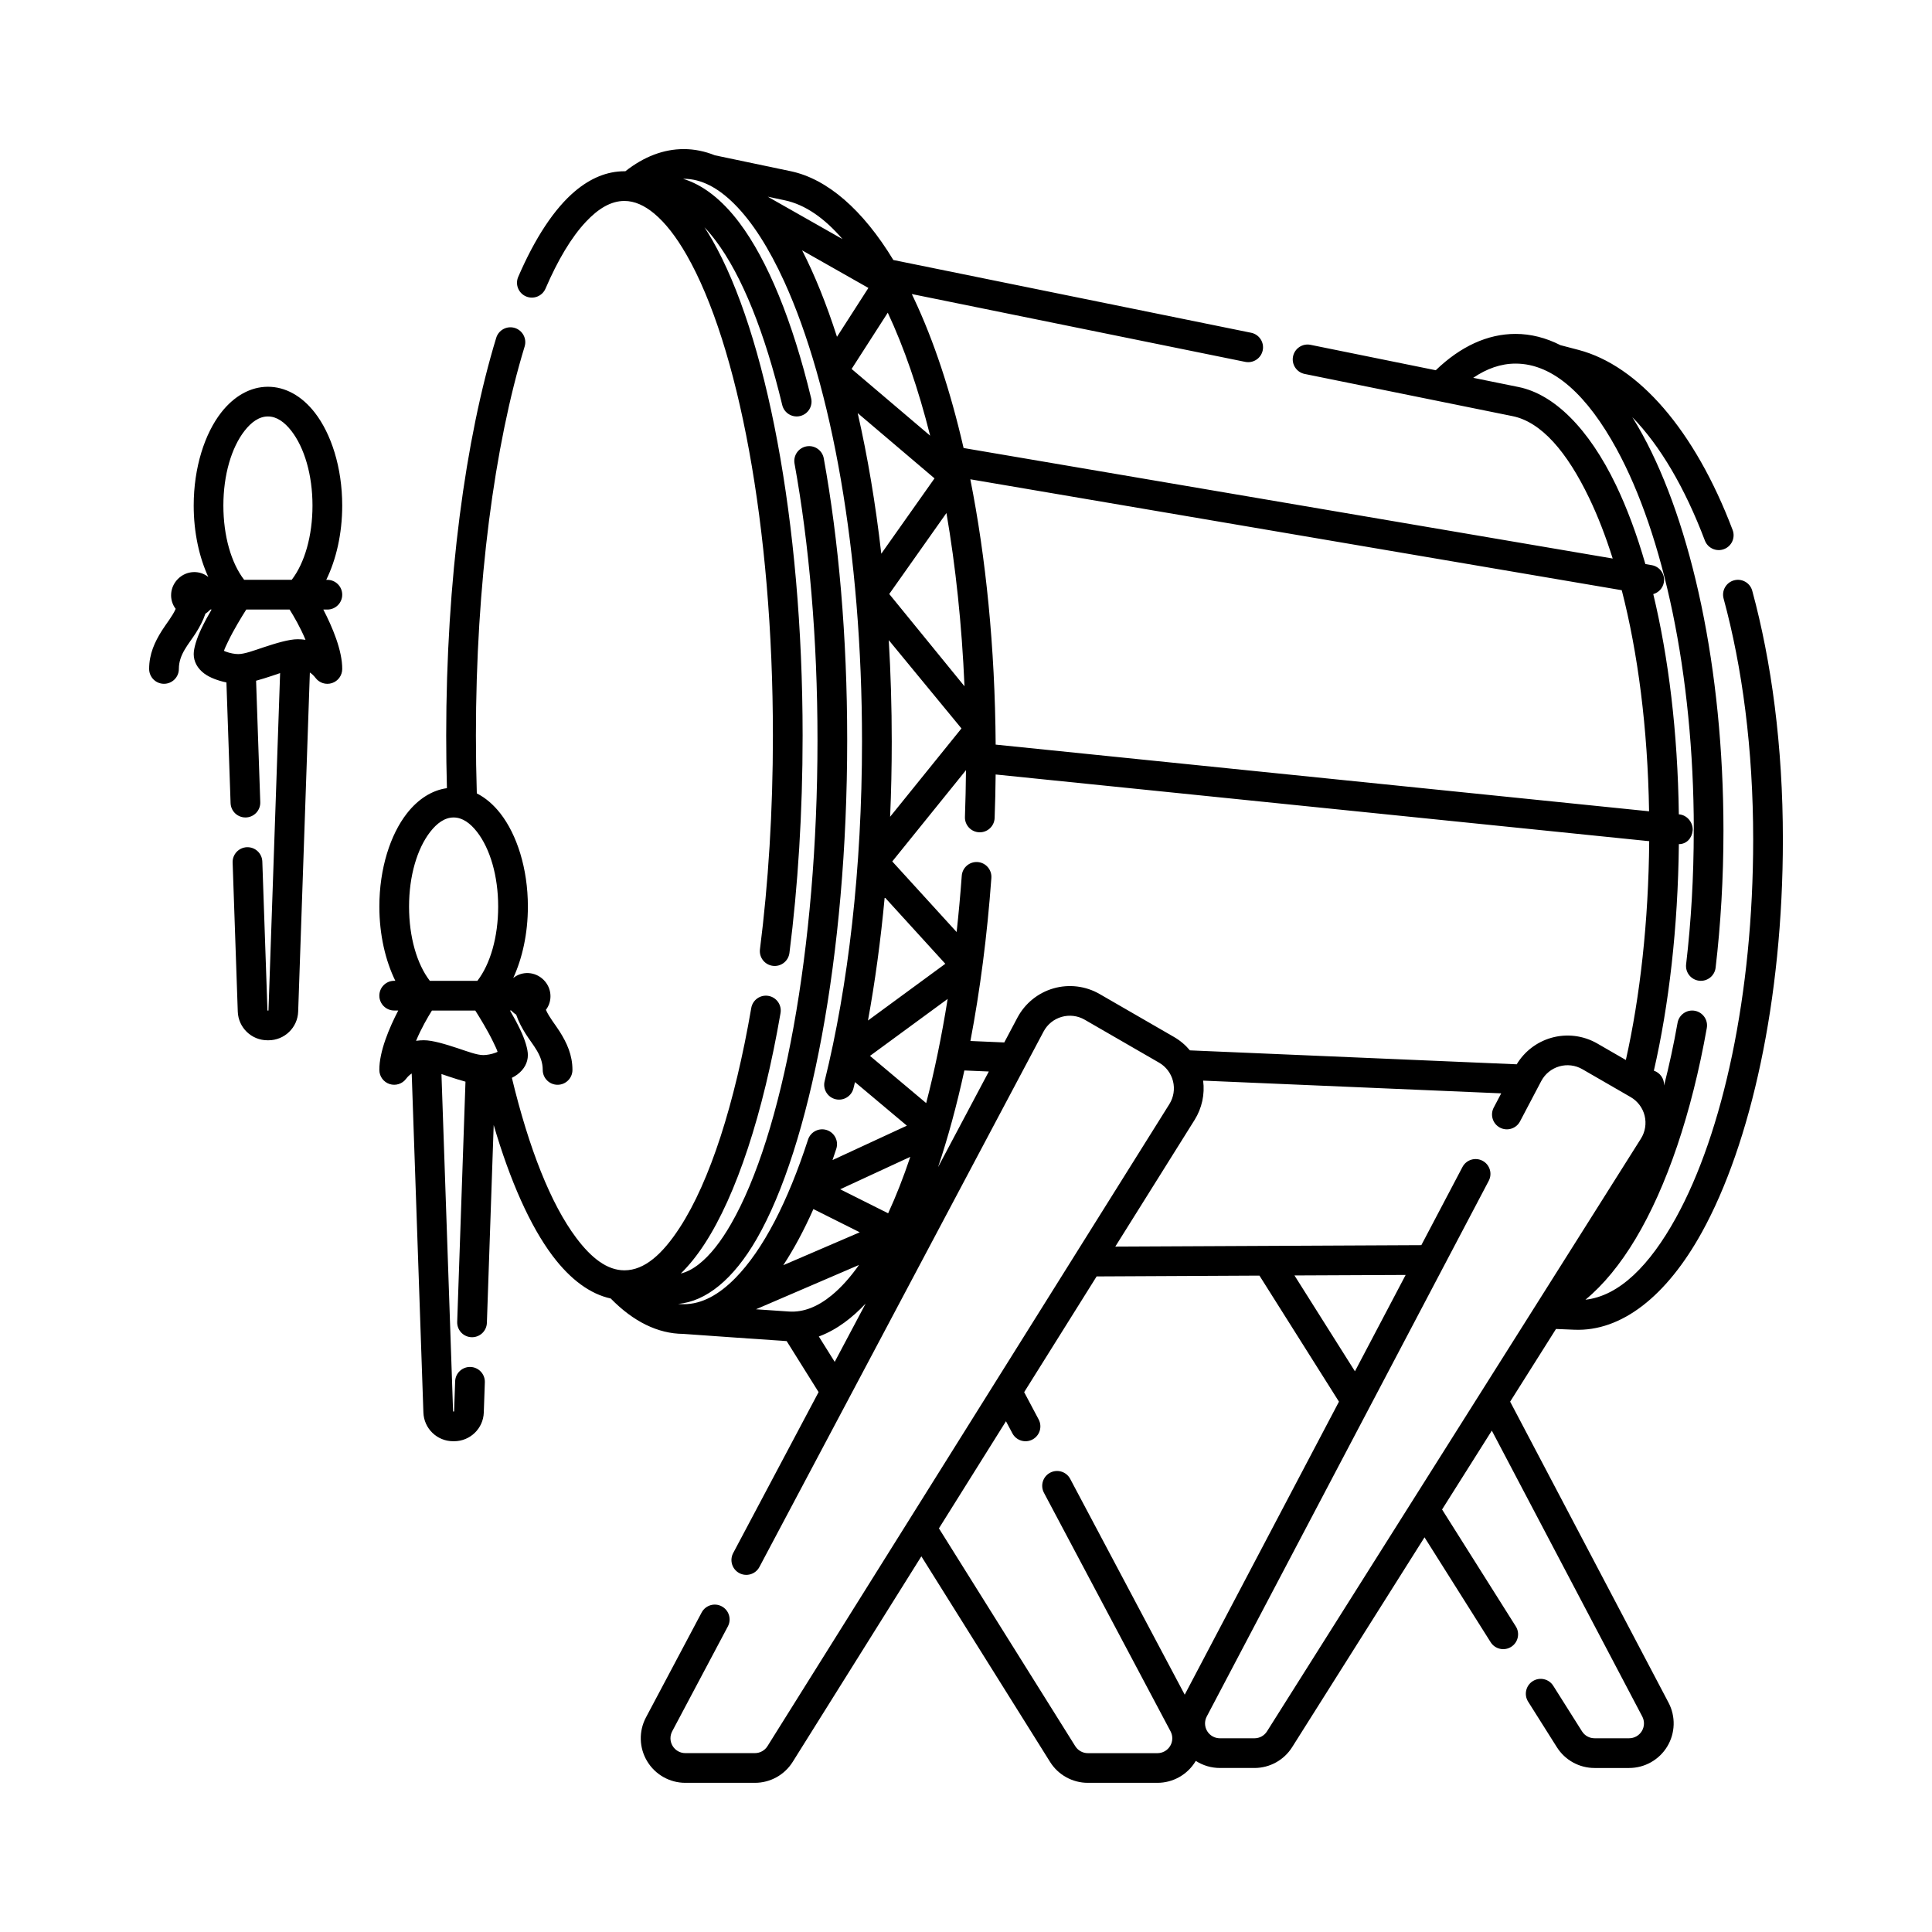 <?xml version="1.0" encoding="UTF-8"?>
<!-- Uploaded to: ICON Repo, www.svgrepo.com, Generator: ICON Repo Mixer Tools -->
<svg fill="#000000" width="800px" height="800px" version="1.1" viewBox="144 144 512 512" xmlns="http://www.w3.org/2000/svg">
 <path d="m477.77 482.05c-13.609 0.066-26.57 0.129-43.152 0.215l-19.203 30.672 3.836 7.227c1.02 1.922 0.289 4.305-1.633 5.32-1.918 1.02-4.301 0.289-5.32-1.629l-1.703-3.211-17.77 28.387 36.133 57.727c0.719 1.148 1.98 1.848 3.336 1.848h18.438c1.383 0 2.66-0.723 3.375-1.91 0.711-1.18 0.75-2.652 0.102-3.871-11.141-20.992-33.551-63.219-33.551-63.219-1.02-1.922-0.289-4.305 1.633-5.32 1.918-1.02 4.301-0.289 5.32 1.629l30.352 57.195 40.875-77.652-21.066-33.402zm42.895-8.066 10.906-20.719c1.012-1.922 3.394-2.66 5.312-1.648 1.926 1.012 2.66 3.394 1.648 5.316l-74.73 141.96c-0.641 1.219-0.602 2.688 0.113 3.867 0.711 1.18 1.988 1.902 3.371 1.902h9.16c1.352 0 2.606-0.691 3.324-1.836l99.09-157.07c1.141-1.812 1.496-4.012 0.984-6.09-0.512-2.078-1.852-3.856-3.707-4.93l-12.793-7.387c-1.855-1.07-4.066-1.34-6.121-0.742-2.059 0.594-3.781 2-4.781 3.894-2.816 5.356-5.621 10.684-5.621 10.684-1.012 1.922-3.394 2.66-5.316 1.648-1.922-1.012-2.66-3.394-1.648-5.316l1.984-3.769-78.996-3.371c0.477 3.609-0.316 7.293-2.262 10.41l-21.02 33.578c28.977-0.148 47.367-0.238 81.102-0.387zm-17.594 33.426 13.441-25.535c-11.152 0.051-20.621 0.094-29.461 0.133zm-129.67-17.941c-3.449 3.652-7.438 6.812-12.164 8.625l-0.242 0.086 4.211 6.731zm-1.754-10.242-27.309 11.746c2.492 0.172 5.258 0.363 8.699 0.594 3.953 0.27 7.734-1.32 11.359-4.293 2.516-2.066 4.938-4.773 7.25-8.047zm-12.09-14.805c-2.5 5.621-5.172 10.602-7.981 14.867l20.266-8.719zm7.098-5.25 12.711 6.363c2.086-4.527 4.051-9.531 5.871-14.961zm39.391-31.211-6.481-0.277c-2.019 9.262-4.356 17.852-6.969 25.617zm-31.492-4.141 14.891 12.512c2.215-8.516 4.125-17.773 5.691-27.605zm200.31 1.094c3.766-16.777 6.012-36.645 6.191-57.992l-173.2-17.676c-0.039 3.883-0.129 7.727-0.27 11.531-0.078 2.172-1.906 3.867-4.078 3.789-2.168-0.078-3.867-1.906-3.789-4.074 0.148-4.09 0.238-8.223 0.277-12.391l-19.535 24.188 17.055 18.711c0.535-4.867 0.988-9.844 1.359-14.91 0.156-2.164 2.043-3.793 4.211-3.637 2.164 0.156 3.793 2.043 3.637 4.211-1.113 15.34-3.012 29.883-5.555 43.207l8.973 0.387 3.488-6.578c2.004-3.773 5.457-6.574 9.566-7.754 4.106-1.176 8.516-0.637 12.219 1.5 6.062 3.5 13.641 7.875 19.707 11.379 1.621 0.934 3.043 2.141 4.219 3.551l86.605 3.691c2.039-3.391 5.289-5.891 9.109-7 4.117-1.188 8.539-0.648 12.246 1.492l7.574 4.371zm-316.39-13.109h11.48c1.242 1.957 3.336 5.371 4.785 8.398 0.457 0.957 0.898 1.832 1.125 2.539-0.156 0.078-0.324 0.156-0.465 0.211-1.121 0.426-2.43 0.656-3.312 0.656-1.664 0-4.133-0.934-6.629-1.766-3.41-1.133-6.84-2.168-9.117-2.168-0.676 0-1.375 0.047-2.082 0.152 1.344-3.246 3.106-6.266 4.211-8.027zm-59.262-114.89c-2.269-1.855-5.762-1.781-8.055 0.504-2.246 2.25-2.359 5.664-0.598 7.934-0.926 2.066-2.441 3.836-3.652 5.758-1.902 3.008-3.383 6.207-3.383 10.164 0 2.172 1.762 3.938 3.938 3.938 2.172 0 3.938-1.762 3.938-3.938 0-3.918 2.613-6.543 4.492-9.516 1.027-1.621 1.93-3.301 2.543-5.125 0.383-0.238 0.738-0.527 1.078-0.863 0.078-0.078 0.152-0.156 0.223-0.238h0.336c-0.938 1.609-1.895 3.363-2.68 5.008-1.301 2.715-2.062 5.258-2.055 6.824 0.012 1.949 0.957 3.746 2.781 5.121 1.5 1.125 3.785 1.938 5.887 2.367l1.102 31.984c0.074 2.172 1.902 3.871 4.07 3.797 2.172-0.074 3.871-1.898 3.797-4.066l-1.109-32.168c1.406-0.383 2.902-0.859 4.394-1.355 0.664-0.223 1.328-0.453 1.973-0.668l-3.082 89.43h-0.27l-1.363-39.492c-0.074-2.172-1.898-3.871-4.07-3.797-2.168 0.074-3.871 1.898-3.797 4.066 0 0 1 28.938 1.363 39.496 0.145 4.238 3.625 7.602 7.867 7.602h0.27c4.242 0 7.723-3.363 7.867-7.602l3.098-89.855c0.539 0.355 1.047 0.82 1.496 1.418 1.012 1.352 2.769 1.906 4.375 1.379 1.605-0.527 2.691-2.019 2.707-3.707 0.039-4.934-2.652-11.227-5.008-15.777h1.07c2.172 0 3.938-1.762 3.938-3.938 0-2.172-1.762-3.938-3.938-3.938h-0.297c2.609-5.324 4.231-12.18 4.231-19.68 0-10.133-2.941-19.082-7.281-24.652-3.445-4.422-7.805-6.836-12.398-6.836s-8.953 2.418-12.398 6.836c-4.34 5.57-7.281 14.52-7.281 24.652 0 7.156 1.477 13.723 3.879 18.938zm179.24 84.863c-1.062 11.477-2.559 22.422-4.43 32.668l20.496-15.035zm-107.94 22.152h-12.602c-3.422-4.434-5.508-11.629-5.508-19.68 0-8.117 2.141-15.352 5.617-19.812 1.766-2.266 3.832-3.801 6.191-3.801 2.359 0 4.426 1.535 6.191 3.801 3.477 4.465 5.617 11.699 5.617 19.812 0 8.055-2.086 15.25-5.508 19.68zm109.02-90.289c0.516 8.73 0.789 17.707 0.789 26.871 0 6.754-0.145 13.406-0.43 19.938l18.906-23.406-19.262-23.398zm21.613-42.625c4.102 20.645 6.539 44.422 6.715 70.312l173.16 17.672c-0.355-22.152-2.992-42.098-7.238-58.59zm-21.488 30.395 19.945 24.461c-0.707-16.445-2.363-31.855-4.785-45.918l-15.156 21.457zm-158.91 4.117c1.105 1.758 2.875 4.777 4.215 8.027-0.711-0.105-1.41-0.152-2.086-0.152-2.269 0-5.707 1.035-9.117 2.168-2.496 0.836-4.965 1.766-6.629 1.766-0.887 0-2.191-0.23-3.312-0.656-0.141-0.055-0.309-0.133-0.465-0.211 0.227-0.707 0.668-1.582 1.125-2.539 1.449-3.027 3.543-6.441 4.785-8.398h11.48zm0.559-7.871h-12.602c-3.422-4.434-5.508-11.629-5.508-19.68 0-8.117 2.141-15.352 5.617-19.812 1.766-2.266 3.832-3.801 6.191-3.801 2.359 0 4.426 1.535 6.191 3.801 3.477 4.465 5.617 11.699 5.617 19.812 0 8.055-2.086 15.25-5.508 19.68zm149.99-44.18c2.613 11.426 4.731 23.938 6.254 37.262l14.105-19.969zm-1.609-11.699 20.812 17.68c-3.129-12.43-6.922-23.395-11.23-32.594l-9.586 14.914zm-13.117-31.434c3.363 6.57 6.465 14.273 9.238 22.914l8.324-12.953zm-9.109-14.219 19.812 11.242c-4.793-5.586-9.922-9.152-15.328-10.293-1.613-0.344-3.066-0.648-4.488-0.949zm245.4 167.69v0.301c0 12.297-0.703 24.18-2.023 35.422-0.254 2.156 1.289 4.113 3.449 4.363 2.16 0.25 4.117-1.289 4.367-3.453 1.355-11.527 2.078-23.723 2.078-36.332 0-43.066-8.5-81.25-21.441-104.93-0.883-1.609-1.781-3.156-2.707-4.633 7.359 7.551 13.926 18.711 19.219 32.684 0.77 2.031 3.043 3.059 5.078 2.285 2.031-0.77 3.055-3.043 2.281-5.074-10.102-26.652-25.098-43.562-40.789-47.707-1.539-0.406-3.078-0.812-4.848-1.273-3.859-1.961-7.852-2.981-11.898-2.981-7.422 0-14.594 3.324-21.137 9.629-12.832-2.602-23.453-4.758-33.184-6.734-2.129-0.434-4.207 0.945-4.641 3.074-0.434 2.125 0.945 4.207 3.074 4.641 14.777 3 31.609 6.414 55.105 11.184 7.629 1.547 14.438 9.492 20.285 21.664 2.285 4.746 4.379 10.133 6.25 16.07l-172.02-29.289c-3.512-15.273-7.965-28.586-13.094-39.477-0.207-0.445-0.418-0.887-0.629-1.324 42.863 8.723 65.109 13.25 88.359 17.973 2.129 0.434 4.207-0.945 4.641-3.074s-0.945-4.207-3.074-4.641c-24.391-4.957-47.676-9.695-94.816-19.281-8.105-13.352-17.527-21.488-27.176-23.527-6.465-1.367-10.273-2.156-20.129-4.223-2.707-1.086-5.465-1.641-8.238-1.641-5.336 0-10.547 1.988-15.484 5.875l-0.332-0.004c-4.473 0.02-8.859 1.785-13.016 5.293-5.43 4.578-10.559 12.32-15.039 22.699-0.863 1.992 0.059 4.309 2.055 5.172 1.992 0.863 4.309-0.059 5.172-2.055 3.269-7.582 6.848-13.613 10.719-17.727 3.246-3.457 6.602-5.512 10.188-5.512 2.731 0 5.344 1.219 7.883 3.324 3.027 2.516 5.883 6.238 8.594 10.961 13.684 23.875 22.883 72.008 22.883 127.41 0 20.09-1.219 39.223-3.43 56.609-0.277 2.156 1.25 4.129 3.41 4.402 2.152 0.277 4.125-1.254 4.402-3.41 2.246-17.688 3.492-37.16 3.492-57.598 0-57.129-9.812-106.7-23.926-131.32-0.68-1.188-1.379-2.316-2.082-3.398 0.996 1.051 1.98 2.227 2.957 3.523 7.004 9.301 13.031 24.41 17.652 43.59 0.508 2.113 2.637 3.414 4.746 2.906 2.113-0.508 3.414-2.637 2.906-4.746-4.934-20.48-11.539-36.551-19.016-46.484-4.644-6.172-9.727-10.078-14.934-11.637h0.203c4.703 0 9.156 2.441 13.387 6.66 4.805 4.789 9.238 11.805 13.246 20.586 12.531 27.492 20.602 71.871 20.602 121.88 0 33.699-3.676 64.852-9.91 90.023-0.52 2.106 0.766 4.242 2.879 4.766 2.106 0.52 4.242-0.766 4.766-2.879 0.133-0.547 0.27-1.102 0.402-1.656l13.75 11.547-19.707 9.121c0.34-0.984 0.672-1.984 1.004-2.996 0.672-2.062-0.461-4.285-2.527-4.961-2.066-0.672-4.285 0.461-4.961 2.527-5.344 16.434-11.875 29.184-19.289 36.719-4.305 4.371-8.836 6.906-13.633 6.906-0.508 0-1.016-0.027-1.52-0.082 7.391-0.625 14.66-6.504 20.84-17.227 14.105-24.48 23.977-75.129 23.977-132.2 0-27.492-2.273-52.934-6.207-74.656-0.391-2.137-2.441-3.559-4.578-3.172s-3.559 2.438-3.168 4.574c3.859 21.312 6.082 46.277 6.082 73.254 0 55.352-9.246 104.53-22.926 128.27-2.68 4.656-5.504 8.277-8.496 10.625-1.566 1.23-3.164 2.09-4.801 2.481 2.184-2.141 4.297-4.762 6.312-7.859 8.41-12.93 15.508-34.414 20.117-61.168 0.367-2.141-1.07-4.18-3.211-4.547-2.141-0.371-4.18 1.066-4.547 3.207-4.383 25.441-10.957 45.922-18.961 58.215-4.555 7.004-9.32 11.305-14.652 11.305-4.578 0-8.754-3.246-12.77-8.602-6.75-8.988-12.559-23.742-17.055-42.41 0.535-0.27 1.027-0.562 1.457-0.887 1.828-1.375 2.769-3.172 2.781-5.121 0.012-1.566-0.75-4.109-2.055-6.824-0.785-1.645-1.742-3.398-2.68-5.008h0.336c0.07 0.082 0.148 0.16 0.223 0.238 0.34 0.336 0.699 0.621 1.078 0.863 0.613 1.824 1.516 3.504 2.543 5.125 1.879 2.977 4.492 5.602 4.492 9.516 0 2.172 1.762 3.938 3.938 3.938 2.172 0 3.938-1.762 3.938-3.938 0-3.957-1.48-7.156-3.379-10.164-1.211-1.922-2.731-3.691-3.656-5.758 1.758-2.269 1.648-5.684-0.598-7.934-2.289-2.285-5.781-2.359-8.055-0.504 2.402-5.215 3.879-11.781 3.879-18.938 0-10.133-2.941-19.082-7.277-24.652-1.859-2.383-3.981-4.184-6.258-5.332-0.156-5.031-0.238-10.141-0.238-15.312 0-40.41 4.934-76.957 12.914-103.12 0.633-2.078-0.539-4.277-2.617-4.918-2.078-0.633-4.277 0.539-4.914 2.617-8.16 26.754-13.258 64.109-13.258 105.42 0 4.695 0.066 9.344 0.191 13.93-3.938 0.539-7.629 2.867-10.625 6.715-4.34 5.57-7.281 14.52-7.281 24.652 0 7.504 1.621 14.355 4.231 19.68h-0.297c-2.172 0-3.938 1.762-3.938 3.938 0 2.172 1.762 3.938 3.938 3.938h1.074c-2.359 4.551-5.051 10.844-5.012 15.777 0.016 1.688 1.102 3.18 2.707 3.707s3.367-0.027 4.375-1.379c0.449-0.598 0.957-1.062 1.496-1.418l3.098 89.855c0.148 4.238 3.625 7.602 7.867 7.602h0.27c4.242 0 7.723-3.363 7.867-7.602 0.117-3.453 0.277-8.012 0.277-8.012 0.074-2.168-1.625-3.992-3.797-4.066s-3.996 1.625-4.07 3.797l-0.277 8.004h-0.27l-3.082-89.43c0.645 0.215 1.309 0.445 1.973 0.668 1.492 0.496 2.988 0.973 4.394 1.355l-2.195 63.656c-0.074 2.168 1.625 3.992 3.797 4.066 2.172 0.074 3.996-1.625 4.07-3.797l1.805-52.441c4.375 14.922 9.699 26.801 15.57 34.625 4.781 6.363 10.039 10.18 15.445 11.352 6.004 6.141 12.52 9.332 19.203 9.379 11.715 0.832 15.664 1.113 27.422 1.91l8.461 13.52-22.633 42.652c-1.02 1.922-0.289 4.305 1.629 5.32 1.922 1.02 4.305 0.289 5.32-1.629 0 0 56.824-107.07 75.312-141.91 1.004-1.887 2.727-3.285 4.781-3.871 2.051-0.59 4.258-0.324 6.109 0.746l19.707 11.379c1.852 1.066 3.188 2.844 3.703 4.918 0.516 2.07 0.164 4.266-0.969 6.078l-106.5 170.14c-0.719 1.148-1.98 1.848-3.336 1.848h-18.438c-1.383 0-2.66-0.723-3.375-1.91-0.711-1.18-0.75-2.652-0.105-3.871 6.164-11.609 14.754-27.797 14.754-27.797 1.02-1.922 0.289-4.305-1.629-5.32-1.922-1.02-4.301-0.289-5.32 1.629 0 0-8.59 16.184-14.754 27.801-1.945 3.66-1.828 8.07 0.312 11.617 2.133 3.551 5.977 5.723 10.121 5.723h18.438c4.07 0 7.848-2.094 10.008-5.543l34.102-54.48 34.105 54.48c2.156 3.449 5.938 5.543 10.008 5.543h18.438c4.144 0 7.981-2.172 10.121-5.723l0.051-0.09c1.879 1.207 4.086 1.879 6.387 1.879h9.16c4.051 0 7.82-2.078 9.984-5.508l35.086-55.617 17.527 27.797c1.16 1.84 3.594 2.391 5.434 1.23 1.84-1.16 2.391-3.594 1.227-5.43l-19.535-30.977 13.184-20.898 39.867 75.758c0.641 1.219 0.598 2.688-0.113 3.867-0.711 1.18-1.992 1.902-3.371 1.902h-9.16c-1.355 0-2.609-0.691-3.328-1.84l-7.613-12.066c-1.16-1.84-3.594-2.391-5.434-1.23-1.836 1.16-2.387 3.594-1.227 5.43 0 0 4.68 7.418 7.613 12.07 2.164 3.434 5.934 5.512 9.988 5.512h9.16c4.137 0 7.969-2.164 10.109-5.703 2.137-3.543 2.266-7.941 0.344-11.602l-41.98-79.777 12.152-19.262 4.856 0.199c12.488 0.523 24.438-8.859 33.809-25.836 12.945-23.441 21.461-61.555 21.461-104.05 0-24.855-3.016-47.156-8.117-65.945-0.57-2.098-2.731-3.336-4.828-2.766-2.098 0.57-3.336 2.731-2.766 4.828 4.945 18.199 7.84 39.805 7.84 63.883 0 40.926-8.012 77.664-20.48 100.25-6.906 12.512-14.949 20.672-23.969 21.684 4.75-3.922 9.234-9.371 13.297-16.168 8.207-13.73 14.82-33.074 18.863-55.84 0.379-2.141-1.051-4.184-3.188-4.566-2.137-0.379-4.184 1.051-4.562 3.188-1.031 5.793-2.227 11.359-3.582 16.648l0.004-0.047c0.078-1.801-1.07-3.375-2.703-3.91 3.981-17.309 6.387-37.887 6.625-60.039 2.004 0.012 3.449-1.531 3.656-3.566 0.012-0.113 0.016-0.23 0.02-0.348-0.035-1.965-1.535-3.762-3.539-3.969l-0.145-0.016c-0.289-21.863-2.762-41.684-6.773-58.363 1.418-0.402 2.547-1.582 2.809-3.125 0.363-2.141-1.078-4.176-3.219-4.543l-1.684-0.289c-2.266-7.875-4.894-14.91-7.801-20.957-7.219-15.012-16.41-24.059-25.816-25.965l-12.004-2.438c3.574-2.43 7.32-3.766 11.223-3.766 10.148 0 19.148 8.684 26.758 22.602 12.426 22.738 20.422 59.527 20.477 100.85z" fill-rule="evenodd"/>
</svg>